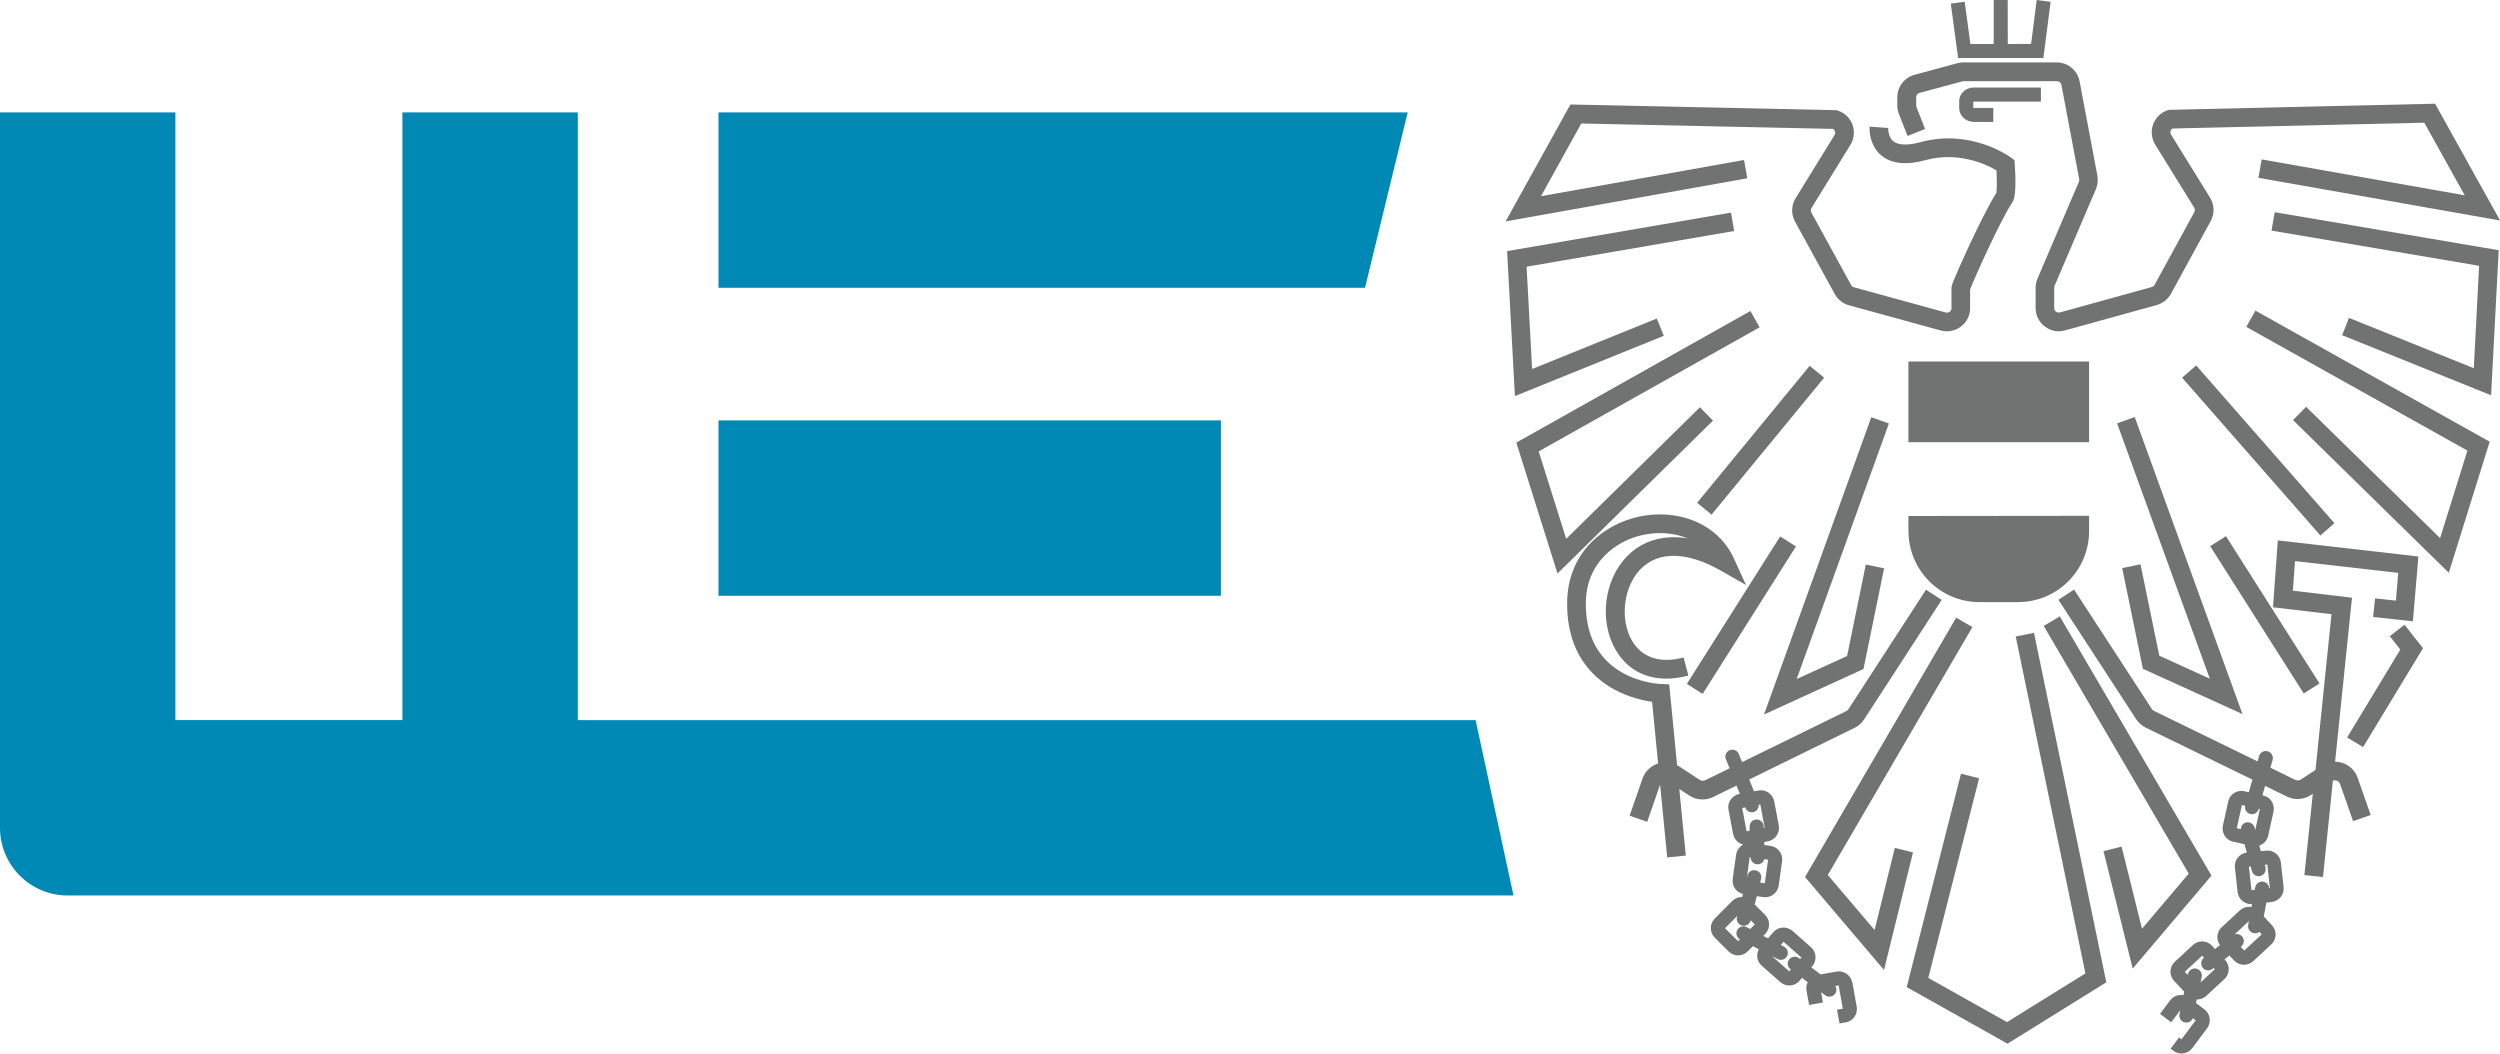 <?xml version="1.0" encoding="UTF-8"?>
<svg xmlns="http://www.w3.org/2000/svg" id="Ebene_1" data-name="Ebene 1" viewBox="0 0 250 105.35">
  <defs>
    <style>
      .cls-1 {
        fill: #0089b5;
      }

      .cls-2 {
        fill: #707372;
      }
    </style>
  </defs>
  <g>
    <polygon class="cls-1" points="140.77 11.24 71.85 11.24 71.85 28.78 136.5 28.78 140.77 11.24"></polygon>
    <rect class="cls-1" x="71.85" y="42.04" width="50.24" height="17.54"></rect>
    <path class="cls-1" d="M147.57,72.01H57.78V11.24h-17.54v60.77h-22.7V11.24H0v71.54c0,3.74,3.03,6.77,6.77,6.77h144.58l-3.79-17.54Z"></path>
  </g>
  <g>
    <rect class="cls-2" x="190.84" y="36.15" width="18.07" height="8.07"></rect>
    <path class="cls-2" d="M190.85,53.11c0,3.93,3.19,7.11,7.11,7.1h3.85c3.93,0,7.11-3.19,7.1-7.12v-1.51s-18.07.02-18.07.02v1.51Z"></path>
    <path class="cls-2" d="M185.22,98.25c-.06-.36-.26-.66-.56-.87s-.66-.29-1.01-.22l-1.59.28-.93-.7.09-.11c.49-.56.44-1.42-.12-1.91l-1.85-1.63c-.56-.49-1.42-.44-1.91.12l-.54.62-.47-.24.18-.18c.26-.26.4-.6.4-.96s-.14-.7-.4-.96l-1.04-1.04.21-.83.66.09c.06,0,.13.01.19.01.29,0,.57-.09.81-.27.29-.22.47-.53.53-.89l.34-2.44c.05-.36-.04-.71-.26-1s-.53-.48-.89-.53l-.63-.09v-.3s.37-.07.37-.07c.73-.14,1.21-.85,1.08-1.58l-.46-2.42c-.07-.35-.27-.66-.57-.87-.3-.2-.66-.28-1.01-.21l-.44.08-.48-1.18,10.53-5.16c.4-.19.73-.49.97-.86l7.75-11.94-1.57-1.02-7.75,11.94c-.06.09-.13.15-.22.2l-10.42,5.1-.33-.81c-.15-.36-.55-.53-.91-.38-.36.15-.53.55-.38.91l.37.9-2.44,1.19c-.18.09-.39.07-.56-.04l-2.07-1.36c-.06-.04-.12-.07-.18-.1l-.71-7.28-.08-.81-.82-.03c-.31-.01-7.52-.35-7.52-8.01,0-4.17,3.06-6.32,5.68-6.89,1.46-.32,3.09-.25,4.51.34-.61-.1-1.2-.14-1.77-.11-1.66.08-3.13.72-4.25,1.85-2.35,2.37-2.87,6.5-1.18,9.41,1.43,2.48,4.08,3.42,7.27,2.57l-.48-1.81c-2.34.62-4.18.02-5.17-1.7-1.24-2.14-.83-5.42.89-7.16,1.79-1.8,4.64-1.74,8.01.18l2.51,1.43-1.2-2.63c-.8-1.76-2.21-3.07-4.06-3.81-1.66-.66-3.61-.8-5.48-.39-3.3.72-7.15,3.44-7.15,8.72,0,4.94,2.56,7.38,4.7,8.55,1.47.8,2.93,1.12,3.8,1.25l.6,6.16s-.03,0-.04.01c-.71.24-1.27.79-1.52,1.5l-1.29,3.71,1.76.61,1.29-3.71s0,0,0,0l.71,7.27,1.86-.18-.65-6.66.99.65c.71.47,1.64.53,2.4.15l2.33-1.14.34.83h-.06c-.35.08-.66.28-.87.58s-.28.66-.21,1.01l.46,2.42c.07.35.27.66.57.87.13.09.28.15.43.19-.06.03-.11.07-.17.11-.29.22-.47.53-.53.89l-.34,2.44c-.05.36.04.71.26,1,.19.25.46.43.76.5l-.08.3s-.02,0-.03,0c-.36,0-.7.14-.96.4l-1.74,1.75c-.26.26-.4.6-.4.96s.14.7.4.96l1.37,1.37c.26.26.6.4.96.4s.7-.14.96-.4l.52-.52.59.31c-.12.22-.17.47-.16.72.02.36.18.69.46.93l1.85,1.63c.25.22.56.34.89.34.03,0,.06,0,.09,0,.36-.02.69-.18.93-.46l.26-.3.57.43c-.13.26-.17.55-.12.84l.26,1.44,1.38-.25-.18-1.03.41.31c.13.1.27.14.42.14.21,0,.42-.1.56-.28.18-.24.18-.55.03-.79l.33-.06.42,2.33-.58.1.25,1.38.63-.11c.73-.13,1.22-.84,1.09-1.57l-.43-2.43ZM174.51,80.73l.02.06c.11.27.37.44.65.44.09,0,.18-.02.26-.05.29-.12.45-.41.43-.7l.16-.03.44,2.33-.1.02v-.17c-.02-.38-.33-.68-.71-.68,0,0-.01,0-.02,0-.39.01-.69.33-.68.72v.4s-.3.06-.3.06l-.44-2.33.29-.06ZM174.99,85.72h.07s0,.03,0,.03c.01.38.32.68.7.68,0,0,.01,0,.02,0,.31,0,.57-.22.65-.51l.38.05-.33,2.35-.46-.06.09-.37c.1-.38-.13-.76-.51-.85-.38-.1-.76.13-.85.51l-.07.27.29-2.1ZM173.81,94.12l-1.31-1.3,1.23-1.23-.03.12c-.1.38.13.76.51.85.06.01.12.02.17.02.31,0,.6-.21.68-.53v-.03s.42.42.42.42l-.46.46-.36-.19c-.34-.18-.77-.04-.94.3-.17.33-.05.74.27.93l-.18.18ZM178.92,97.13l-1.71-1.51.56.29c.1.05.21.08.32.08.25,0,.5-.14.62-.38.18-.34.04-.77-.3-.94l-.33-.17.28-.32,1.78,1.57-.13.15-.12-.09c-.31-.23-.75-.17-.98.14-.23.31-.17.75.14.98l.03.02-.16.18Z"></path>
    <path class="cls-2" d="M190.77,13.59l1.74-.69-.86-2.19c-.02-.05-.03-.11-.03-.17v-.81c0-.21.14-.39.34-.44l4.25-1.15s.08-.02.12-.02h9.36c.22,0,.41.15.45.36l1.78,9.44c.02.09,0,.18-.03.26l-4.14,9.68c-.12.29-.19.6-.19.92v2.02c0,.73.34,1.41.92,1.85.41.31.9.48,1.4.48.21,0,.42-.03.62-.09l9.18-2.54c.6-.17,1.12-.58,1.42-1.13l3.97-7.26c.4-.73.38-1.63-.06-2.34l-3.9-6.3c-.1-.16-.07-.32-.04-.39.02-.06.07-.16.19-.23l25.17-.58,4.04,7.26-20.3-3.59-.33,1.84,24.17,4.27-6.5-11.68-26.48.61h-.14s-.14.05-.14.05c-.68.23-1.2.74-1.44,1.42-.24.67-.16,1.4.21,2.01l3.9,6.3c.09.14.09.32.01.46l-3.97,7.26c-.06.11-.16.19-.28.22l-9.18,2.54c-.19.05-.33-.03-.4-.08-.07-.05-.18-.17-.18-.36v-2.02c0-.06.01-.12.03-.18l4.14-9.68c.18-.43.23-.89.15-1.35l-1.78-9.44c-.21-1.1-1.17-1.89-2.29-1.89h-9.36c-.21,0-.41.04-.61.09l-4.25,1.15c-1.01.27-1.72,1.2-1.72,2.25v.81c0,.29.06.58.16.85l.86,2.19Z"></path>
    <path class="cls-2" d="M197.37,10.16h6.72s0-1.41,0-1.41h-6.72c-.8,0-1.46.62-1.45,1.38v.68c0,.76.65,1.38,1.46,1.38h1.95s0-1.4,0-1.4h-1.95s-.04,0-.05,0v-.6s.03-.01.05-.01Z"></path>
    <polygon class="cls-2" points="204.34 5.8 205.06 .18 203.67 0 203.11 4.39 200.78 4.4 200.77 0 199.37 0 199.37 4.4 197.04 4.4 196.47 .17 195.08 .36 195.81 5.8 204.34 5.8"></polygon>
    <polygon class="cls-2" points="227.15 23.06 247.91 26.58 247.38 36.82 234.9 31.79 234.21 33.52 249.11 39.53 249.87 25.02 227.47 21.22 227.15 23.06"></polygon>
    <polygon class="cls-2" points="224.63 32.69 246.74 45.06 244.01 53.81 230.61 40.68 229.3 42.01 244.88 57.28 248.97 44.17 225.54 31.06 224.63 32.69"></polygon>
    <rect class="cls-2" x="224.88" y="34.54" width="1.87" height="20.98" transform="translate(26.32 160.01) rotate(-41.23)"></rect>
    <path class="cls-2" d="M234.28,76.3c-.25-.08-.51-.12-.77-.13l1.69-16.4-5.91-.7.21-2.96,10.32,1.18-.23,2.77-2.08-.22-.2,1.86,3.98.43.55-6.48-14.06-1.61-.48,6.69,5.85.69-1.6,15.57-1.46.96c-.17.11-.38.12-.56.04l-2.49-1.22.22-.77c.11-.37-.11-.76-.48-.87-.37-.11-.76.11-.87.48l-.15.53-10.36-5.05c-.09-.04-.17-.11-.22-.2l-7.77-11.93-1.57,1.02,7.77,11.93c.24.37.58.67.97.86l10.66,5.19-.36,1.26-.45-.1c-.35-.08-.71-.01-1.02.18-.3.19-.52.5-.59.85l-.53,2.41c-.08.35-.01.71.18,1.02.19.3.5.52.85.59l1.13.25.23.84c-.36.04-.68.22-.9.5-.23.28-.33.63-.29.99l.27,2.45c.08.69.66,1.21,1.34,1.21.03,0,.07,0,.1,0l-.05.29c-.06-.01-.13-.02-.2-.02-.37-.01-.71.12-.97.36l-1.81,1.68c-.51.47-.57,1.25-.17,1.79l-.5.39-.3-.33c-.25-.26-.58-.42-.94-.43-.36-.01-.71.12-.97.36l-1.81,1.68c-.55.51-.58,1.37-.07,1.91l1.01,1.08-.07.35c-.15-.03-.3-.03-.45-.01-.36.05-.67.24-.89.53l-1.01,1.35,1.12.84.92-1.23-.09.42c-.08.38.17.75.55.83.05,0,.1.01.14.01.29,0,.54-.18.65-.44l.28.21-1.42,1.9-.25-.18-.84,1.12.28.21c.24.18.52.27.81.27.06,0,.13,0,.19-.01.36-.05.67-.24.89-.53l1.48-1.98c.45-.6.32-1.45-.27-1.89l-.84-.63.07-.36s.02,0,.04,0c.34,0,.67-.13.92-.36l1.81-1.68c.55-.51.58-1.37.07-1.91l-.06-.07.49-.38.47.5c.25.26.58.42.94.43.02,0,.03,0,.05,0,.34,0,.67-.13.92-.36l1.81-1.68c.26-.25.42-.58.43-.94.01-.36-.12-.71-.36-.97l-.82-.88.26-1.39.52-.06c.36-.04.68-.22.91-.5.23-.28.33-.63.29-.99l-.27-2.45c-.08-.74-.75-1.28-1.49-1.2l-.52.06-.15-.56c.43-.15.78-.51.89-.99l.53-2.41c.08-.35.01-.71-.18-1.02-.19-.3-.5-.52-.85-.59l-.08-.02.27-.94,2.19,1.07c.77.38,1.69.31,2.4-.16l.18-.12-.84,8.13,1.86.19.99-9.64c.15-.05.29-.03.37,0,.1.03.27.12.35.35l1.3,3.71,1.76-.62-1.3-3.71c-.25-.71-.8-1.26-1.52-1.5ZM221.48,96.92l-1.42,1.32.11-.55c.08-.38-.17-.75-.55-.83-.38-.08-.75.17-.83.55l-.02.08-.29-.31,1.74-1.61.19.2h-.02c-.31.25-.36.69-.12,1,.14.18.34.27.55.27.15,0,.3-.05.43-.15l.11-.09.11.12ZM224.43,95.06l-.35-.38.03-.03c.31-.24.36-.68.12-.98-.19-.24-.5-.32-.77-.23l1.43-1.33-.07.39c-.07.38.18.75.56.82.04,0,.09.01.13.01.15,0,.3-.05.42-.14l.24.25-1.74,1.61ZM226.73,86.46l.26,2.36h-.08c-.01-.31-.24-.59-.57-.65-.38-.07-.75.18-.82.56l-.05.25-.32.04-.26-2.36.17-.02.13.47c.09.31.37.51.68.51.06,0,.12,0,.19-.03.37-.1.59-.49.49-.86l-.07-.25.25-.03ZM225.99,80.9l-.47,2.11-.07-.27c-.1-.37-.49-.59-.86-.49-.3.08-.5.36-.51.66l-.4-.09.51-2.31.32.07c-.07.36.14.71.49.81.06.02.13.03.19.03.3,0,.59-.2.67-.51v-.03s.12.02.12.02Z"></path>
    <polygon class="cls-2" points="205.98 61.64 204.37 62.59 218.87 87.36 214.2 92.87 212.16 84.66 210.35 85.11 213.27 96.86 221.15 87.56 205.98 61.64"></polygon>
    <polygon class="cls-2" points="189.48 84.79 187.46 93 182.78 87.5 197.24 62.71 195.62 61.76 180.5 87.7 188.4 97 191.3 85.24 189.48 84.79"></polygon>
    <polygon class="cls-2" points="201.57 63.65 208.54 97.34 200.7 102.21 192.83 97.79 197.91 77.83 196.1 77.37 190.67 98.71 200.75 104.37 210.63 98.23 203.4 63.28 201.57 63.65"></polygon>
    <polygon class="cls-2" points="238.98 63.62 240.03 64.96 234.71 73.75 236.31 74.71 242.3 64.82 240.45 62.47 238.98 63.62"></polygon>
    <rect class="cls-2" x="225.55" y="52.75" width="1.87" height="17.45" transform="translate(2.34 131.01) rotate(-32.42)"></rect>
    <polygon class="cls-2" points="214.05 56.43 212.22 56.81 214.29 66.88 224.25 71.41 213.47 41.7 211.71 42.34 220.98 67.87 215.93 65.57 214.05 56.43"></polygon>
    <path class="cls-2" d="M174.4,16l-20.3,3.62,4.03-7.27,25.17.54c.11.07.17.17.19.23.03.08.06.23-.04.39l-3.89,6.31c-.44.71-.46,1.61-.06,2.34l3.98,7.25c.3.55.82.96,1.42,1.12l9.18,2.52c.21.06.42.08.62.08.5,0,.99-.16,1.4-.48.58-.44.92-1.12.91-1.85v-1.86c.36-.94,2.9-6.68,4.22-8.7.13-.21.45-.69.25-3.79l-.03-.43-.35-.26c-.16-.12-4.04-2.92-9.07-1.54-1.26.34-2.19.31-2.69-.09-.56-.45-.52-1.33-.52-1.33l-1.86-.14c-.05.67.14,2.04,1.19,2.9,1,.82,2.47.98,4.38.46,3.36-.92,6.17.46,7.12,1.02.04.93.05,1.93-.02,2.26-.8,1.25-1.93,3.59-2.75,5.34-1.73,3.73-1.73,3.98-1.73,4.15v2.02s0,.07,0,.07c-.02.16-.12.25-.17.29-.07.05-.21.13-.4.08l-9.18-2.52c-.12-.03-.22-.11-.28-.22l-3.98-7.25c-.08-.14-.07-.32.01-.46l3.89-6.31c.37-.61.45-1.34.21-2.01s-.77-1.19-1.45-1.41l-.14-.05-26.62-.57-6.48,11.69,24.17-4.31-.33-1.84Z"></path>
    <polygon class="cls-2" points="165.68 31.85 153.21 36.9 152.66 26.67 173.42 23.1 173.1 21.26 150.71 25.11 151.49 39.61 166.38 33.58 165.68 31.85"></polygon>
    <polygon class="cls-2" points="169.99 40.73 156.62 53.88 153.87 45.14 175.96 32.73 175.04 31.1 151.63 44.26 155.75 57.35 171.3 42.06 169.99 40.73"></polygon>
    <rect class="cls-2" x="167.2" y="43.09" width="17.73" height="1.87" transform="translate(30.25 152.08) rotate(-50.58)"></rect>
    <rect class="cls-2" x="165.42" y="60.59" width="17.45" height="1.87" transform="translate(29.04 175.79) rotate(-57.68)"></rect>
    <polygon class="cls-2" points="187.13 41.72 176.4 71.45 186.35 66.9 188.41 56.83 186.58 56.46 184.71 65.6 179.67 67.9 188.89 42.35 187.13 41.72"></polygon>
  </g>
</svg>
